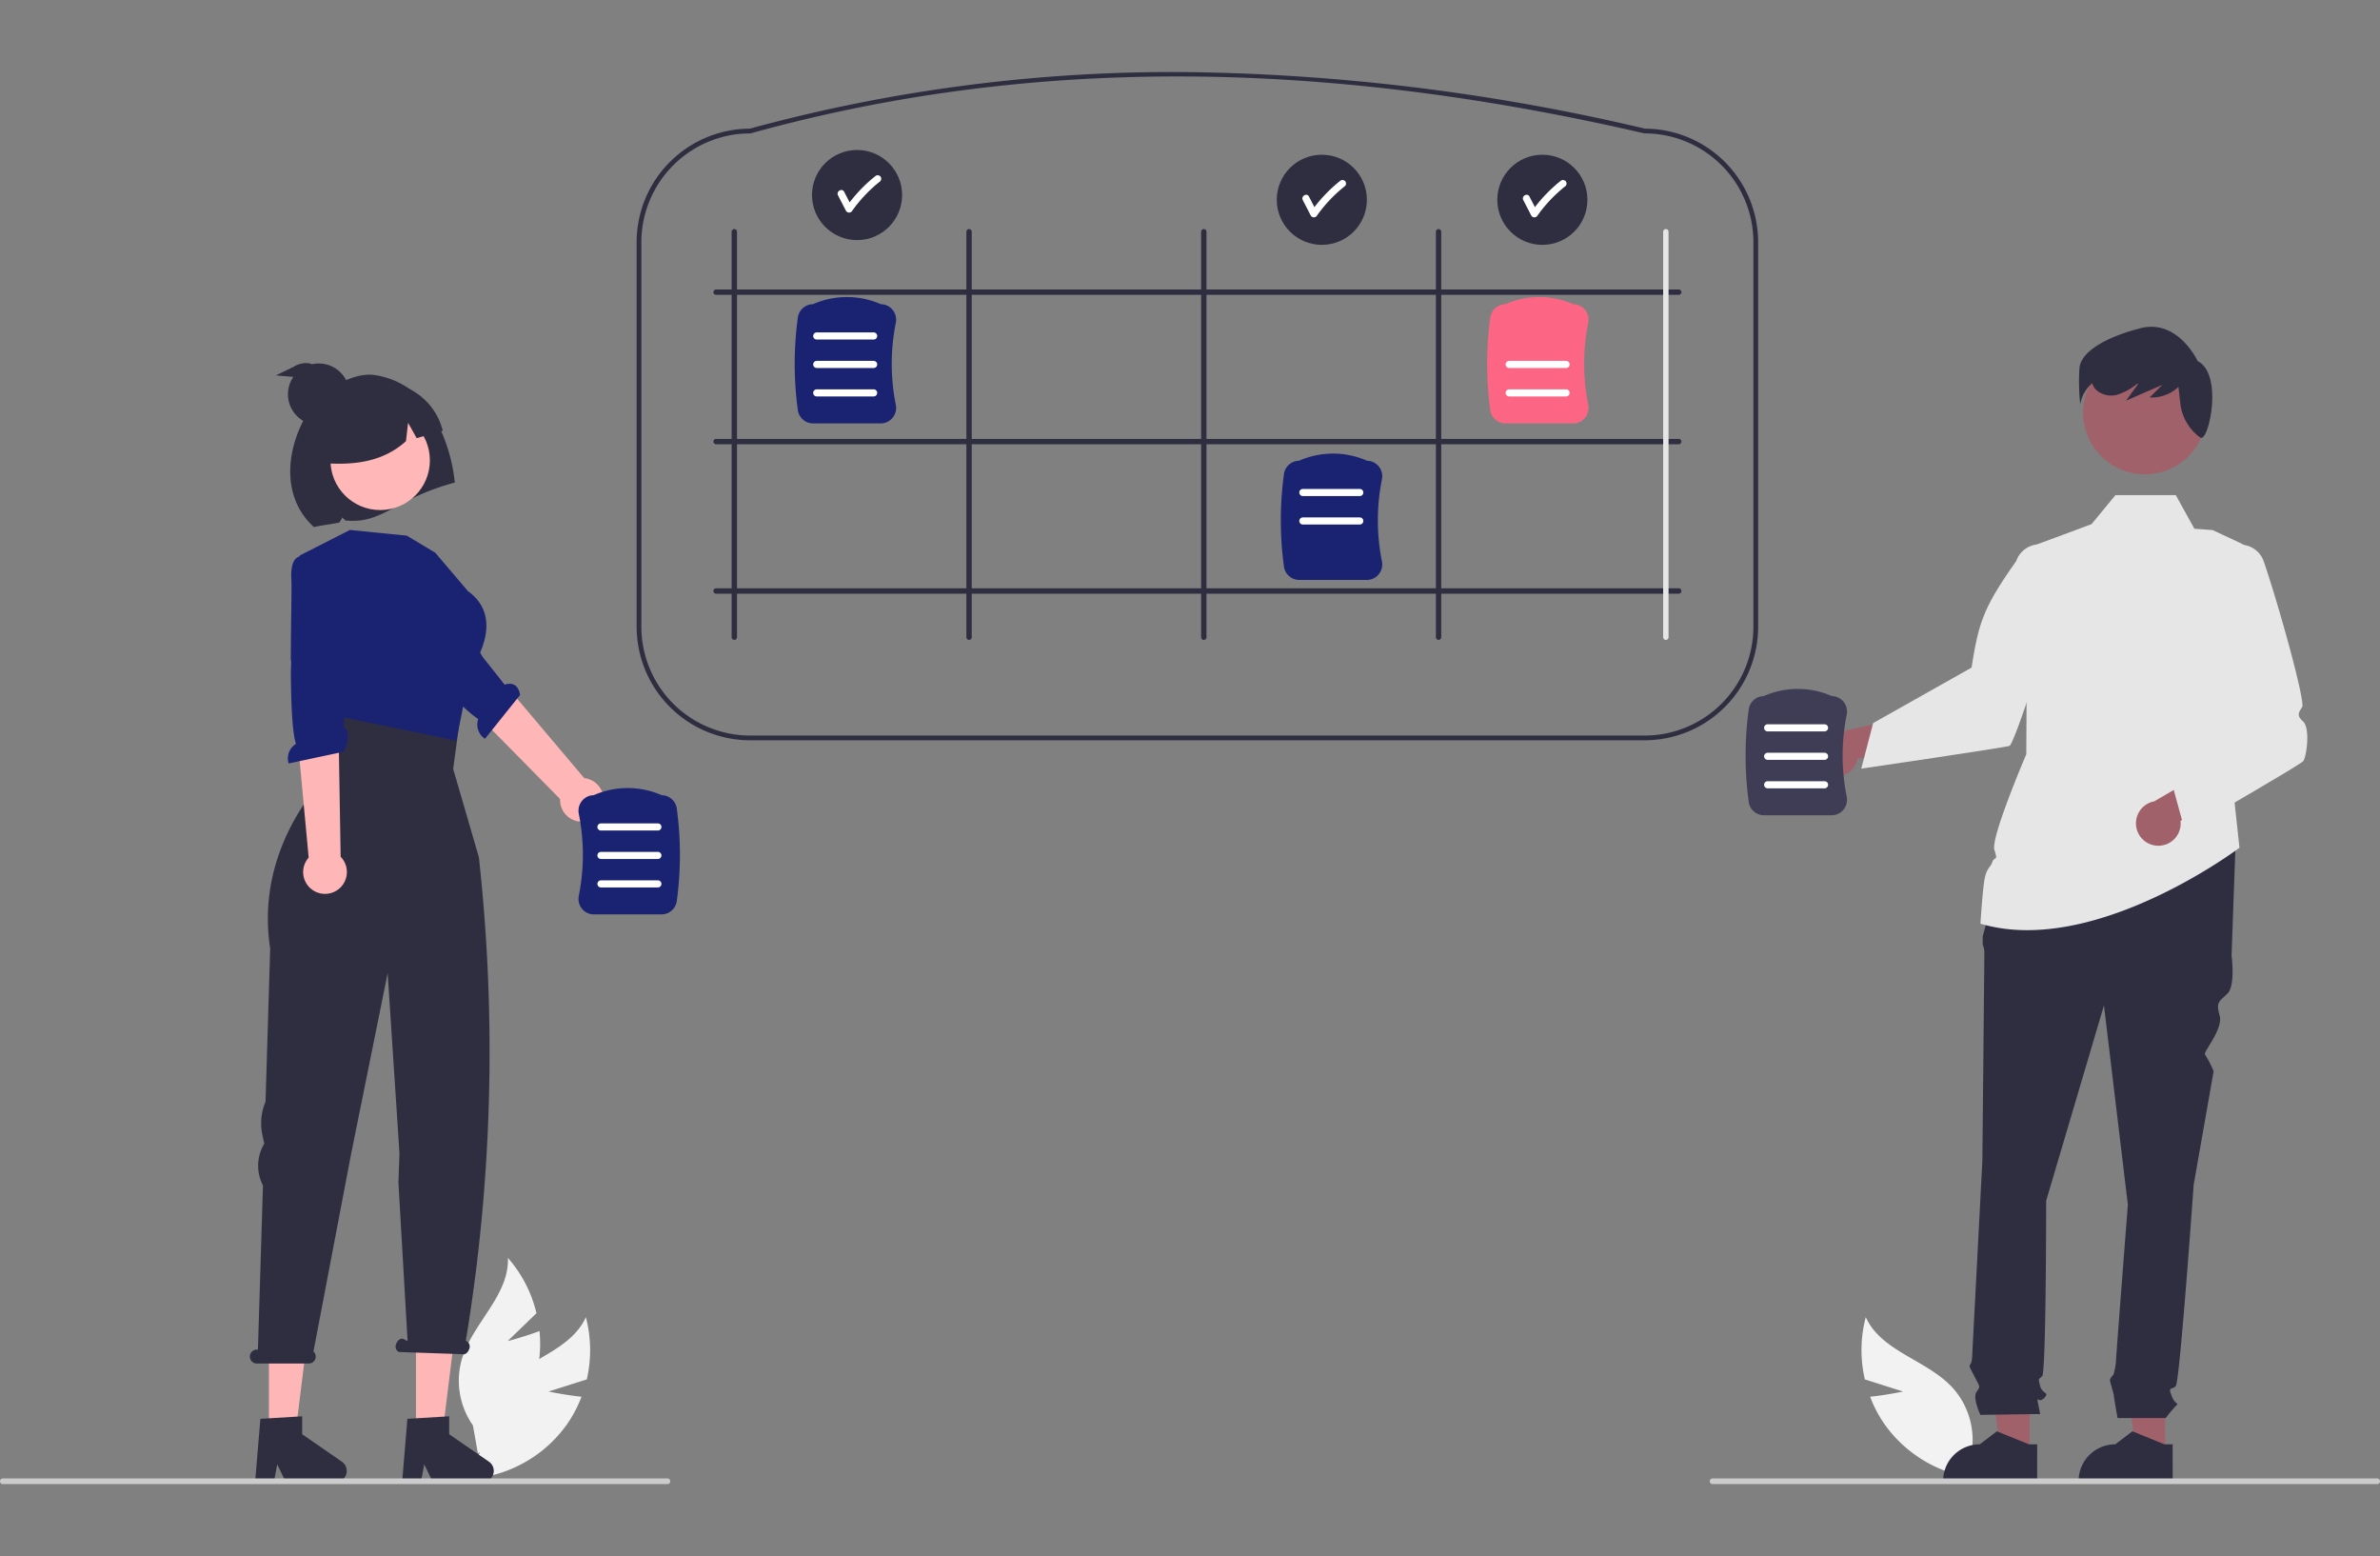 <svg xmlns="http://www.w3.org/2000/svg" xmlns:xlink="http://www.w3.org/1999/xlink" width="205" height="134" viewBox="0 0 205 134">
  <rect x="0" y="0" width="205" height="134" fill="#808080" stroke="none"/>
  <defs>
    <clipPath id="clip-path">
      <rect id="長方形_1714" data-name="長方形 1714" width="205" height="134" transform="translate(2793 5552)" fill="#fff"/>
    </clipPath>
  </defs>
  <g id="マスクグループ_20" data-name="マスクグループ 20" transform="translate(-2793 -5552)" clip-path="url(#clip-path)">
    <g id="undraw_our_solution_re_8yk6" transform="translate(2793 5558.206)">
      <path id="パス_1680" data-name="パス 1680" d="M67.3,144.737l3.292-1.044a11.144,11.144,0,0,0-.079-5.361c-1.323,2.941-5.2,3.661-7.414,6.009a6.7,6.7,0,0,0-1.715,5.551l-.693,2.35a11.232,11.232,0,0,0,8.175-4.65,10.849,10.849,0,0,0,1.271-2.407C68.73,145.044,67.3,144.737,67.3,144.737Z" transform="translate(-20.05 -31.118)" fill="#f2f2f2"/>
      <path id="パス_1681" data-name="パス 1681" d="M183.97,144.737l-3.292-1.044a11.145,11.145,0,0,1,.079-5.361c1.323,2.941,5.2,3.661,7.414,6.009a6.7,6.7,0,0,1,1.715,5.551l.693,2.35a11.232,11.232,0,0,1-8.175-4.65,10.851,10.851,0,0,1-1.271-2.407C182.536,145.044,183.97,144.737,183.97,144.737Z" transform="translate(-20.05 -31.118)" fill="#f2f2f2"/>
      <path id="パス_1682" data-name="パス 1682" d="M63.779,140.392l2.481-2.4a11.144,11.144,0,0,0-2.462-4.763c.128,3.222-3.024,5.6-3.956,8.685a6.7,6.7,0,0,0,.941,5.733l.428,2.412a11.232,11.232,0,0,0,5.243-7.808,10.849,10.849,0,0,0,.065-2.721C65.2,140.027,63.779,140.392,63.779,140.392Z" transform="translate(-20.05 -31.118)" fill="#f2f2f2"/>
      <path id="パス_1683" data-name="パス 1683" d="M70.411,95.651a1.87,1.87,0,0,1-2.117-1.935L56.336,81.583l3.338-2.324,10.7,12.657a1.881,1.881,0,0,1,.032,3.735Z" transform="translate(-20.05 -31.118)" fill="#ffb6b6"/>
      <path id="パス_1684" data-name="パス 1684" d="M52.657,76.335s-.848.508.563,2.055c1.129,1.238,6.057,7.192,8.024,8.436a1.469,1.469,0,0,0,.577,1.706l3.024-3.774c-.173-1.082-.9-1.027-1.312-.9l-1.9-2.359-4.3-7.211-4.074,1.664Z" transform="translate(-20.05 -31.118)" fill="#1a2272"/>
      <path id="パス_1685" data-name="パス 1685" d="M23.163,117.512h2.255l1.073-8.7H23.163Z" fill="#ffb6b6"/>
      <path id="パス_1686" data-name="パス 1686" d="M42.478,147.087l3.6-.215v1.543L49.5,150.78a.964.964,0,0,1-.548,1.757H44.668l-.739-1.526-.289,1.526H42.023Z" transform="translate(-20.05 -31.118)" fill="#2f2e41"/>
      <path id="パス_1687" data-name="パス 1687" d="M35.827,117.512h2.255l1.073-8.7H35.827Z" fill="#ffb6b6"/>
      <path id="パス_1688" data-name="パス 1688" d="M55.141,147.087l3.6-.215v1.543l3.424,2.365a.964.964,0,0,1-.548,1.757H57.331l-.739-1.526-.289,1.526H54.687Z" transform="translate(-20.05 -31.118)" fill="#2f2e41"/>
      <path id="パス_1689" data-name="パス 1689" d="M42.241,141.132h.025l.434-14.139a3.7,3.7,0,0,1,.049-3.494l.062-.112-.161-.746a4.752,4.752,0,0,1,.272-2.86l.4-13.189c-1.445-9.365,5.442-15.473,5.442-15.473l-1.258-5.294L59.967,84.6l-.884,6.52,2.215,7.61a152.537,152.537,0,0,1-1.125,41.633l.063.032a.535.535,0,0,1,.219.706c-.107.311-.379.5-.607.421l-5.448-.189a.535.535,0,0,1-.219-.706c.107-.311.379-.5.607-.421l.37.187-.79-13.644.088-2.492-.181-2.827-.835-12.717L50.279,124.35,47.05,141.289a.594.594,0,0,1-.4,1.034H42.241a.6.6,0,1,1,0-1.192Z" transform="translate(-20.05 -31.118)" fill="#2f2e41"/>
      <path id="パス_1690" data-name="パス 1690" d="M161.715,88.658H84.658a9.783,9.783,0,0,1-9.772-9.772V45.763a9.783,9.783,0,0,1,9.744-9.772,138.365,138.365,0,0,1,37.773-4.87,180.384,180.384,0,0,1,39.335,4.87,9.784,9.784,0,0,1,9.749,9.772V78.886a9.783,9.783,0,0,1-9.772,9.772ZM84.658,36.4a9.374,9.374,0,0,0-9.364,9.364V78.886a9.374,9.374,0,0,0,9.364,9.364h77.057a9.374,9.374,0,0,0,9.364-9.364V45.763a9.374,9.374,0,0,0-9.364-9.364l-.046-.005c-28.219-6.53-53.392-6.531-76.957,0Z" transform="translate(-20.05 -31.118)" fill="#2f2e41" style="isolation: isolate"/>
      <path id="パス_1691" data-name="パス 1691" d="M83.3,80.014a.231.231,0,0,1-.231-.231V44.867a.231.231,0,0,1,.462,0V79.783A.231.231,0,0,1,83.3,80.014Z" transform="translate(-20.05 -31.118)" fill="#2f2e41" style="isolation: isolate"/>
      <path id="パス_1692" data-name="パス 1692" d="M103.52,80.014a.231.231,0,0,1-.231-.231V44.867a.231.231,0,1,1,.462,0V79.783A.231.231,0,0,1,103.52,80.014Z" transform="translate(-20.05 -31.118)" fill="#2f2e41" style="isolation: isolate"/>
      <path id="パス_1693" data-name="パス 1693" d="M123.74,80.014a.231.231,0,0,1-.231-.231V44.867a.231.231,0,0,1,.462,0V79.783a.231.231,0,0,1-.231.231Z" transform="translate(-20.05 -31.118)" fill="#2f2e41" style="isolation: isolate"/>
      <path id="パス_1694" data-name="パス 1694" d="M143.961,80.014a.231.231,0,0,1-.231-.231V44.867a.231.231,0,1,1,.462,0V79.783a.231.231,0,0,1-.231.231Z" transform="translate(-20.05 -31.118)" fill="#2f2e41" style="isolation: isolate"/>
      <path id="パス_1695" data-name="パス 1695" d="M81.5,50.07a.231.231,0,0,1,.231-.231h82.915a.231.231,0,0,1,0,.462H81.729a.231.231,0,0,1-.231-.231Z" transform="translate(-20.05 -31.118)" fill="#2f2e41" style="isolation: isolate"/>
      <path id="パス_1696" data-name="パス 1696" d="M81.5,75.805a.231.231,0,0,1,.231-.231h82.915a.231.231,0,0,1,0,.462H81.729a.231.231,0,0,1-.231-.231Z" transform="translate(-20.05 -31.118)" fill="#2f2e41" style="isolation: isolate"/>
      <path id="パス_1697" data-name="パス 1697" d="M81.5,62.937a.231.231,0,0,1,.231-.231h82.915a.231.231,0,0,1,0,.462H81.729a.231.231,0,0,1-.231-.231Z" transform="translate(-20.05 -31.118)" fill="#2f2e41" style="isolation: isolate"/>
      <path id="パス_1698" data-name="パス 1698" d="M163.537,80.014a.231.231,0,0,0,.231-.231V44.867a.231.231,0,0,0-.462,0V79.783A.231.231,0,0,0,163.537,80.014Z" transform="translate(-20.05 -31.118)" fill="#e6e6e6" style="isolation: isolate"/>
      <path id="パス_1699" data-name="パス 1699" d="M95.911,61.371H90.087a1.331,1.331,0,0,1-1.316-1.144,29.613,29.613,0,0,1,0-7.975,1.331,1.331,0,0,1,1.294-1.144,7.287,7.287,0,0,1,5.867,0,1.315,1.315,0,0,1,1,.483,1.345,1.345,0,0,1,.278,1.121,17.9,17.9,0,0,0,0,7.055,1.345,1.345,0,0,1-.278,1.121,1.315,1.315,0,0,1-1.021.483Z" transform="translate(-20.05 -31.118)" fill="#1a2272"/>
      <path id="パス_1700" data-name="パス 1700" d="M95.3,54.149H90.4a.306.306,0,0,1,0-.613h4.9a.306.306,0,0,1,0,.613Z" transform="translate(-20.05 -31.118)" fill="#fff"/>
      <path id="パス_1701" data-name="パス 1701" d="M95.3,56.6H90.4a.306.306,0,0,1,0-.613h4.9a.306.306,0,1,1,0,.613Z" transform="translate(-20.05 -31.118)" fill="#fff"/>
      <path id="パス_1702" data-name="パス 1702" d="M95.3,59.051H90.4a.306.306,0,0,1,0-.613h4.9a.306.306,0,0,1,0,.613Z" transform="translate(-20.05 -31.118)" fill="#fff"/>
      <path id="パス_1703" data-name="パス 1703" d="M137.783,74.851h-5.824a1.331,1.331,0,0,1-1.316-1.144,29.614,29.614,0,0,1,0-7.975,1.331,1.331,0,0,1,1.294-1.144,7.287,7.287,0,0,1,5.867,0,1.315,1.315,0,0,1,1,.483,1.346,1.346,0,0,1,.278,1.121,17.9,17.9,0,0,0,0,7.055,1.345,1.345,0,0,1-.278,1.121A1.315,1.315,0,0,1,137.783,74.851Z" transform="translate(-20.05 -31.118)" fill="#1a2272"/>
      <path id="パス_1704" data-name="パス 1704" d="M137.173,67.629h-4.9a.306.306,0,0,1,0-.613h4.9a.306.306,0,1,1,0,.613Z" transform="translate(-20.05 -31.118)" fill="#fff"/>
      <path id="パス_1705" data-name="パス 1705" d="M137.173,70.08h-4.9a.306.306,0,0,1,0-.613h4.9a.306.306,0,1,1,0,.613Z" transform="translate(-20.05 -31.118)" fill="#fff"/>
      <path id="パス_1706" data-name="パス 1706" d="M155.553,61.371h-5.824a1.331,1.331,0,0,1-1.316-1.144,29.613,29.613,0,0,1,0-7.975,1.331,1.331,0,0,1,1.294-1.144,7.287,7.287,0,0,1,5.867,0,1.315,1.315,0,0,1,1,.483,1.345,1.345,0,0,1,.278,1.121,17.905,17.905,0,0,0,0,7.055,1.345,1.345,0,0,1-.278,1.121,1.315,1.315,0,0,1-1.021.483Z" transform="translate(-20.05 -31.118)" fill="#fd6584"/>
      <path id="パス_1707" data-name="パス 1707" d="M154.943,56.6h-4.9a.306.306,0,0,1,0-.613h4.9a.306.306,0,1,1,0,.613Z" transform="translate(-20.05 -31.118)" fill="#fff"/>
      <path id="パス_1708" data-name="パス 1708" d="M154.943,59.051h-4.9a.306.306,0,1,1,0-.613h4.9a.306.306,0,1,1,0,.613Z" transform="translate(-20.05 -31.118)" fill="#fff"/>
      <path id="パス_1709" data-name="パス 1709" d="M57.243,60.469a6.9,6.9,0,0,0-5.158-3.289c-2.107-.118-4.639,1.676-5.679,3.523-1.9,3.377-1.927,7.25.693,9.6.356-.121,1.836-.294,2.2-.41l.229-.414.283.252c3.238.323,4.235-1.878,9.416-3.266A14.7,14.7,0,0,0,57.243,60.469Z" transform="translate(-20.05 -31.118)" fill="#2f2e41"/>
      <circle id="楕円形_145" data-name="楕円形 145" cx="4.282" cy="4.282" r="4.282" transform="translate(28.464 29.151)" fill="#ffb7b7"/>
      <path id="パス_1710" data-name="パス 1710" d="M57.54,72.507l-2.45-1.47-4.9-.49-4.331,2.206L45.9,79.49l2.748,6.988,10.7,2.206L60.6,82.543s3.185-4.278-.245-6.729Z" transform="translate(-20.05 -31.118)" fill="#1a2272"/>
      <path id="パス_1711" data-name="パス 1711" d="M54.4,58.048a5.378,5.378,0,0,0-6.6,6.732c2.608.208,5.186-.035,7.218-1.88l.181-1.583.741,1.324,2.247-.635A5.491,5.491,0,0,0,54.4,58.048Z" transform="translate(-20.05 -31.118)" fill="#2f2e41"/>
      <path id="パス_1712" data-name="パス 1712" d="M47.052,101.6a1.87,1.87,0,0,1-.415-2.838L45.057,81.8l4.056.313.278,16.575a1.881,1.881,0,0,1-2.339,2.912Z" transform="translate(-20.05 -31.118)" fill="#ffb6b6"/>
      <path id="パス_1713" data-name="パス 1713" d="M46.008,72.82s-.978-.143-.864,1.947c.091,1.674-.34,11.989.4,14.2a1.469,1.469,0,0,0-.633,1.687l4.73-1.008c.551-.947.437-1.92.036-2.077l.024-3.027,1.045-9.978-4.026-1.649Z" transform="translate(-20.05 -31.118)" fill="#1a2272"/>
      <path id="パス_1714" data-name="パス 1714" d="M70.183,103.168a1.345,1.345,0,0,1-.278-1.121,17.9,17.9,0,0,0,0-7.055,1.345,1.345,0,0,1,.278-1.121,1.315,1.315,0,0,1,1-.483,7.287,7.287,0,0,1,5.867,0,1.331,1.331,0,0,1,1.294,1.144,29.613,29.613,0,0,1,0,7.975,1.331,1.331,0,0,1-1.316,1.144H71.2a1.315,1.315,0,0,1-1.021-.483Z" transform="translate(-20.05 -31.118)" fill="#1a2272"/>
      <path id="パス_1715" data-name="パス 1715" d="M71.814,96.429h4.9a.306.306,0,1,0,0-.613h-4.9a.306.306,0,0,0,0,.613Z" transform="translate(-20.05 -31.118)" fill="#fff"/>
      <path id="パス_1716" data-name="パス 1716" d="M71.814,98.88h4.9a.306.306,0,1,0,0-.613h-4.9a.306.306,0,0,0,0,.613Z" transform="translate(-20.05 -31.118)" fill="#fff"/>
      <path id="パス_1717" data-name="パス 1717" d="M71.814,101.331h4.9a.306.306,0,0,0,0-.613h-4.9a.306.306,0,0,0,0,.613Z" transform="translate(-20.05 -31.118)" fill="#fff"/>
      <path id="パス_1718" data-name="パス 1718" d="M186.5,118.983h-2.512l-1.2-9.69H186.5Z" fill="#a0616a"/>
      <path id="パス_1719" data-name="パス 1719" d="M207.19,152.537h-8.1v-.1a3.153,3.153,0,0,1,3.153-3.153h0l1.48-1.122,2.761,1.123h.707Z" transform="translate(-20.05 -31.118)" fill="#2f2e41"/>
      <path id="パス_1720" data-name="パス 1720" d="M174.828,118.983h-2.512l-1.2-9.69h3.708Z" fill="#a0616a"/>
      <path id="パス_1721" data-name="パス 1721" d="M195.519,152.537h-8.1v-.1a3.153,3.153,0,0,1,3.153-3.153h0l1.48-1.122,2.761,1.123h.707Z" transform="translate(-20.05 -31.118)" fill="#2f2e41"/>
      <path id="パス_1722" data-name="パス 1722" d="M188.5,56.946l-3.321,10.212-10.469-.343,3.217-9.869Z" fill="#2f2e41"/>
      <path id="パス_1723" data-name="パス 1723" d="M192.87,97.075l19.738.515-.343,9.611s.343,2.574-.343,3.261-1.03.687-.687,1.888-1.47,3.164-1.25,3.384a8.88,8.88,0,0,1,.735,1.422L209,126.939s-1.2,16.991-1.545,17.335-.687,0-.343.858.687.515.343.858a12.649,12.649,0,0,0-.858,1.03h-4.15s-.313-1.716-.313-1.888-.343-1.2-.343-1.373.3-.475.3-.475a5.65,5.65,0,0,0,.211-1.07c0-.343,1.03-13.559,1.03-13.559l-2.06-17.163-4.977,16.82s0,14.76-.343,15.1-.343.172-.172.858.858.515.343,1.03-.687-.343-.515.515l.172.858-5.149.074s-.687-1.447-.343-1.962.323-.374-.1-1.217-.59-1.014-.419-1.186.172-1.085.172-1.085l.858-16.422s.172-17.335.172-17.85a1.712,1.712,0,0,0-.143-.772v-.7l.657-2.476Z" transform="translate(-20.05 -31.118)" fill="#2f2e41"/>
      <path id="パス_1724" data-name="パス 1724" d="M194.673,72.1l6.007-2.231,9.955.687,2.3,1.076a3.988,3.988,0,0,1,2.223,4.4l-2.983,14.773.771,7.108s-12.528,9.454-22.311,6.537c0,0,.172-2.746.343-3.776s.515-1.03.687-1.545.515,0,.172-1.03,2.746-8.238,2.746-8.238Z" transform="translate(-20.05 -31.118)" fill="#e6e6e6"/>
      <path id="パス_1725" data-name="パス 1725" d="M184.117,42.29l4.9-2.959-1.605-2.9h-5.2l-2.061,2.5Z" fill="#e6e6e6"/>
      <path id="パス_1726" data-name="パス 1726" d="M205.853,97.736a1.917,1.917,0,0,0,2.013-2.141l6.124-2.98-3.045-1.8L205.6,93.917a1.927,1.927,0,0,0,.256,3.818Z" transform="translate(-20.05 -31.118)" fill="#a0616a"/>
      <path id="パス_1727" data-name="パス 1727" d="M208.258,96.5l-1.067-3.912,5.815-7.7c-1.882-2.269-2.543-5.62-2.078-10.533a2.132,2.132,0,0,1,4.109-1.1c1.316,3.837,3.6,12.1,3.307,12.543-.343.515-.461.744.079,1.236.64.583.3,3.069.009,3.426C218.164,90.782,208.258,96.5,208.258,96.5Z" transform="translate(-20.05 -31.118)" fill="#e6e6e6"/>
      <path id="パス_1728" data-name="パス 1728" d="M177.476,91.659a1.917,1.917,0,0,0,2.573-1.42l6.743-.958-2.345-2.651L178.4,87.946a1.927,1.927,0,0,0-.928,3.713Z" transform="translate(-20.05 -31.118)" fill="#a0616a"/>
      <path id="パス_1729" data-name="パス 1729" d="M180.369,91.1l1.024-3.924L189.87,82.4c.613-3.881,1-5.146,3.847-9.175a2.132,2.132,0,0,1,4.11,1.094c-.771,3.983-4.258,14.657-4.689,14.82C192.745,89.285,180.369,91.1,180.369,91.1Z" transform="translate(-20.05 -31.118)" fill="#e6e6e6"/>
      <circle id="楕円形_146" data-name="楕円形 146" cx="5.321" cy="5.321" r="5.321" transform="translate(179.428 23.993)" fill="#a0616a"/>
      <path id="パス_1730" data-name="パス 1730" d="M199.165,56.572c.141-1.272,1.979-2.545,5.231-3.393s4.949,2.828,4.949,2.828c2.262,1.131.919,7.14.212,6.575l-.021-.017a4.212,4.212,0,0,1-1.682-2.874l-.163-1.464a3.356,3.356,0,0,1-2.485.91l1.1-1.086-3.135,1.364,1.038-1.428-.049-.048a5.128,5.128,0,0,1-1.645.931,1.938,1.938,0,0,1-1.977-.447,1.458,1.458,0,0,1-.281-.506,2.952,2.952,0,0,0-1.023,1.836A18.158,18.158,0,0,1,199.165,56.572Z" transform="translate(-20.05 -31.118)" fill="#2f2e41"/>
      <path id="パス_1731" data-name="パス 1731" d="M177.816,95.115h-5.824a1.331,1.331,0,0,1-1.316-1.144,29.613,29.613,0,0,1,0-7.975,1.331,1.331,0,0,1,1.294-1.144,7.287,7.287,0,0,1,5.867,0,1.315,1.315,0,0,1,1,.483,1.345,1.345,0,0,1,.278,1.121,17.9,17.9,0,0,0,0,7.055,1.345,1.345,0,0,1-.278,1.122,1.315,1.315,0,0,1-1.021.483Z" transform="translate(-20.05 -31.118)" fill="#3f3d56"/>
      <path id="パス_1732" data-name="パス 1732" d="M177.206,87.893h-4.9a.306.306,0,0,1,0-.613h4.9a.306.306,0,1,1,0,.613Z" transform="translate(-20.05 -31.118)" fill="#fff"/>
      <path id="パス_1733" data-name="パス 1733" d="M177.206,90.344h-4.9a.306.306,0,0,1,0-.613h4.9a.306.306,0,1,1,0,.613Z" transform="translate(-20.05 -31.118)" fill="#fff"/>
      <path id="パス_1734" data-name="パス 1734" d="M177.206,92.795h-4.9a.306.306,0,0,1,0-.613h4.9a.306.306,0,1,1,0,.613Z" transform="translate(-20.05 -31.118)" fill="#fff"/>
      <circle id="楕円形_147" data-name="楕円形 147" cx="3.881" cy="3.881" r="3.881" transform="translate(128.97 7.117)" fill="#2f2e41"/>
      <path id="パス_1735" data-name="パス 1735" d="M154.893,40.5a.314.314,0,0,0-.433,0,12.855,12.855,0,0,0-2.2,2.249l-.471-.911c-.181-.35-.71-.041-.529.309l.688,1.332a.31.31,0,0,0,.529,0,12.407,12.407,0,0,1,2.418-2.547.308.308,0,0,0,0-.433Z" transform="translate(-20.05 -31.118)" fill="#fff"/>
      <circle id="楕円形_148" data-name="楕円形 148" cx="3.881" cy="3.881" r="3.881" transform="translate(109.974 7.117)" fill="#2f2e41"/>
      <path id="パス_1736" data-name="パス 1736" d="M135.9,40.5a.314.314,0,0,0-.433,0,12.854,12.854,0,0,0-2.2,2.249l-.471-.911c-.181-.35-.71-.041-.529.309l.688,1.332a.31.31,0,0,0,.529,0,12.407,12.407,0,0,1,2.418-2.547.308.308,0,0,0,0-.433Z" transform="translate(-20.05 -31.118)" fill="#fff"/>
      <circle id="楕円形_149" data-name="楕円形 149" cx="3.881" cy="3.881" r="3.881" transform="translate(69.941 6.708)" fill="#2f2e41"/>
      <path id="パス_1737" data-name="パス 1737" d="M95.865,40.09a.314.314,0,0,0-.433,0,12.854,12.854,0,0,0-2.2,2.249l-.471-.911c-.181-.35-.71-.041-.529.309l.688,1.332a.31.31,0,0,0,.529,0,12.408,12.408,0,0,1,2.418-2.547A.308.308,0,0,0,95.865,40.09Z" transform="translate(-20.05 -31.118)" fill="#fff"/>
      <circle id="楕円形_150" data-name="楕円形 150" cx="2.655" cy="2.655" r="2.655" transform="translate(24.802 25.091)" fill="#2f2e41"/>
      <path id="パス_1738" data-name="パス 1738" d="M77.786,152.464a.242.242,0,0,1-.243.243H20.293a.243.243,0,1,1,0-.486H77.543a.242.242,0,0,1,.243.243Z" transform="translate(-20.05 -31.118)" fill="#ccc"/>
      <path id="パス_1739" data-name="パス 1739" d="M225.05,152.464a.242.242,0,0,1-.243.243H167.558a.243.243,0,1,1,0-.486h57.249a.242.242,0,0,1,.243.243Z" transform="translate(-20.05 -31.118)" fill="#ccc"/>
      <path id="パス_1740" data-name="パス 1740" d="M46.708,56.2a2,2,0,0,0-1.367.295l-1.526.743,3.169.278.117-.22C47.467,56.99,47.167,56.329,46.708,56.2Z" transform="translate(-20.05 -31.118)" fill="#2f2e41"/>
    </g>
  </g>
</svg>
